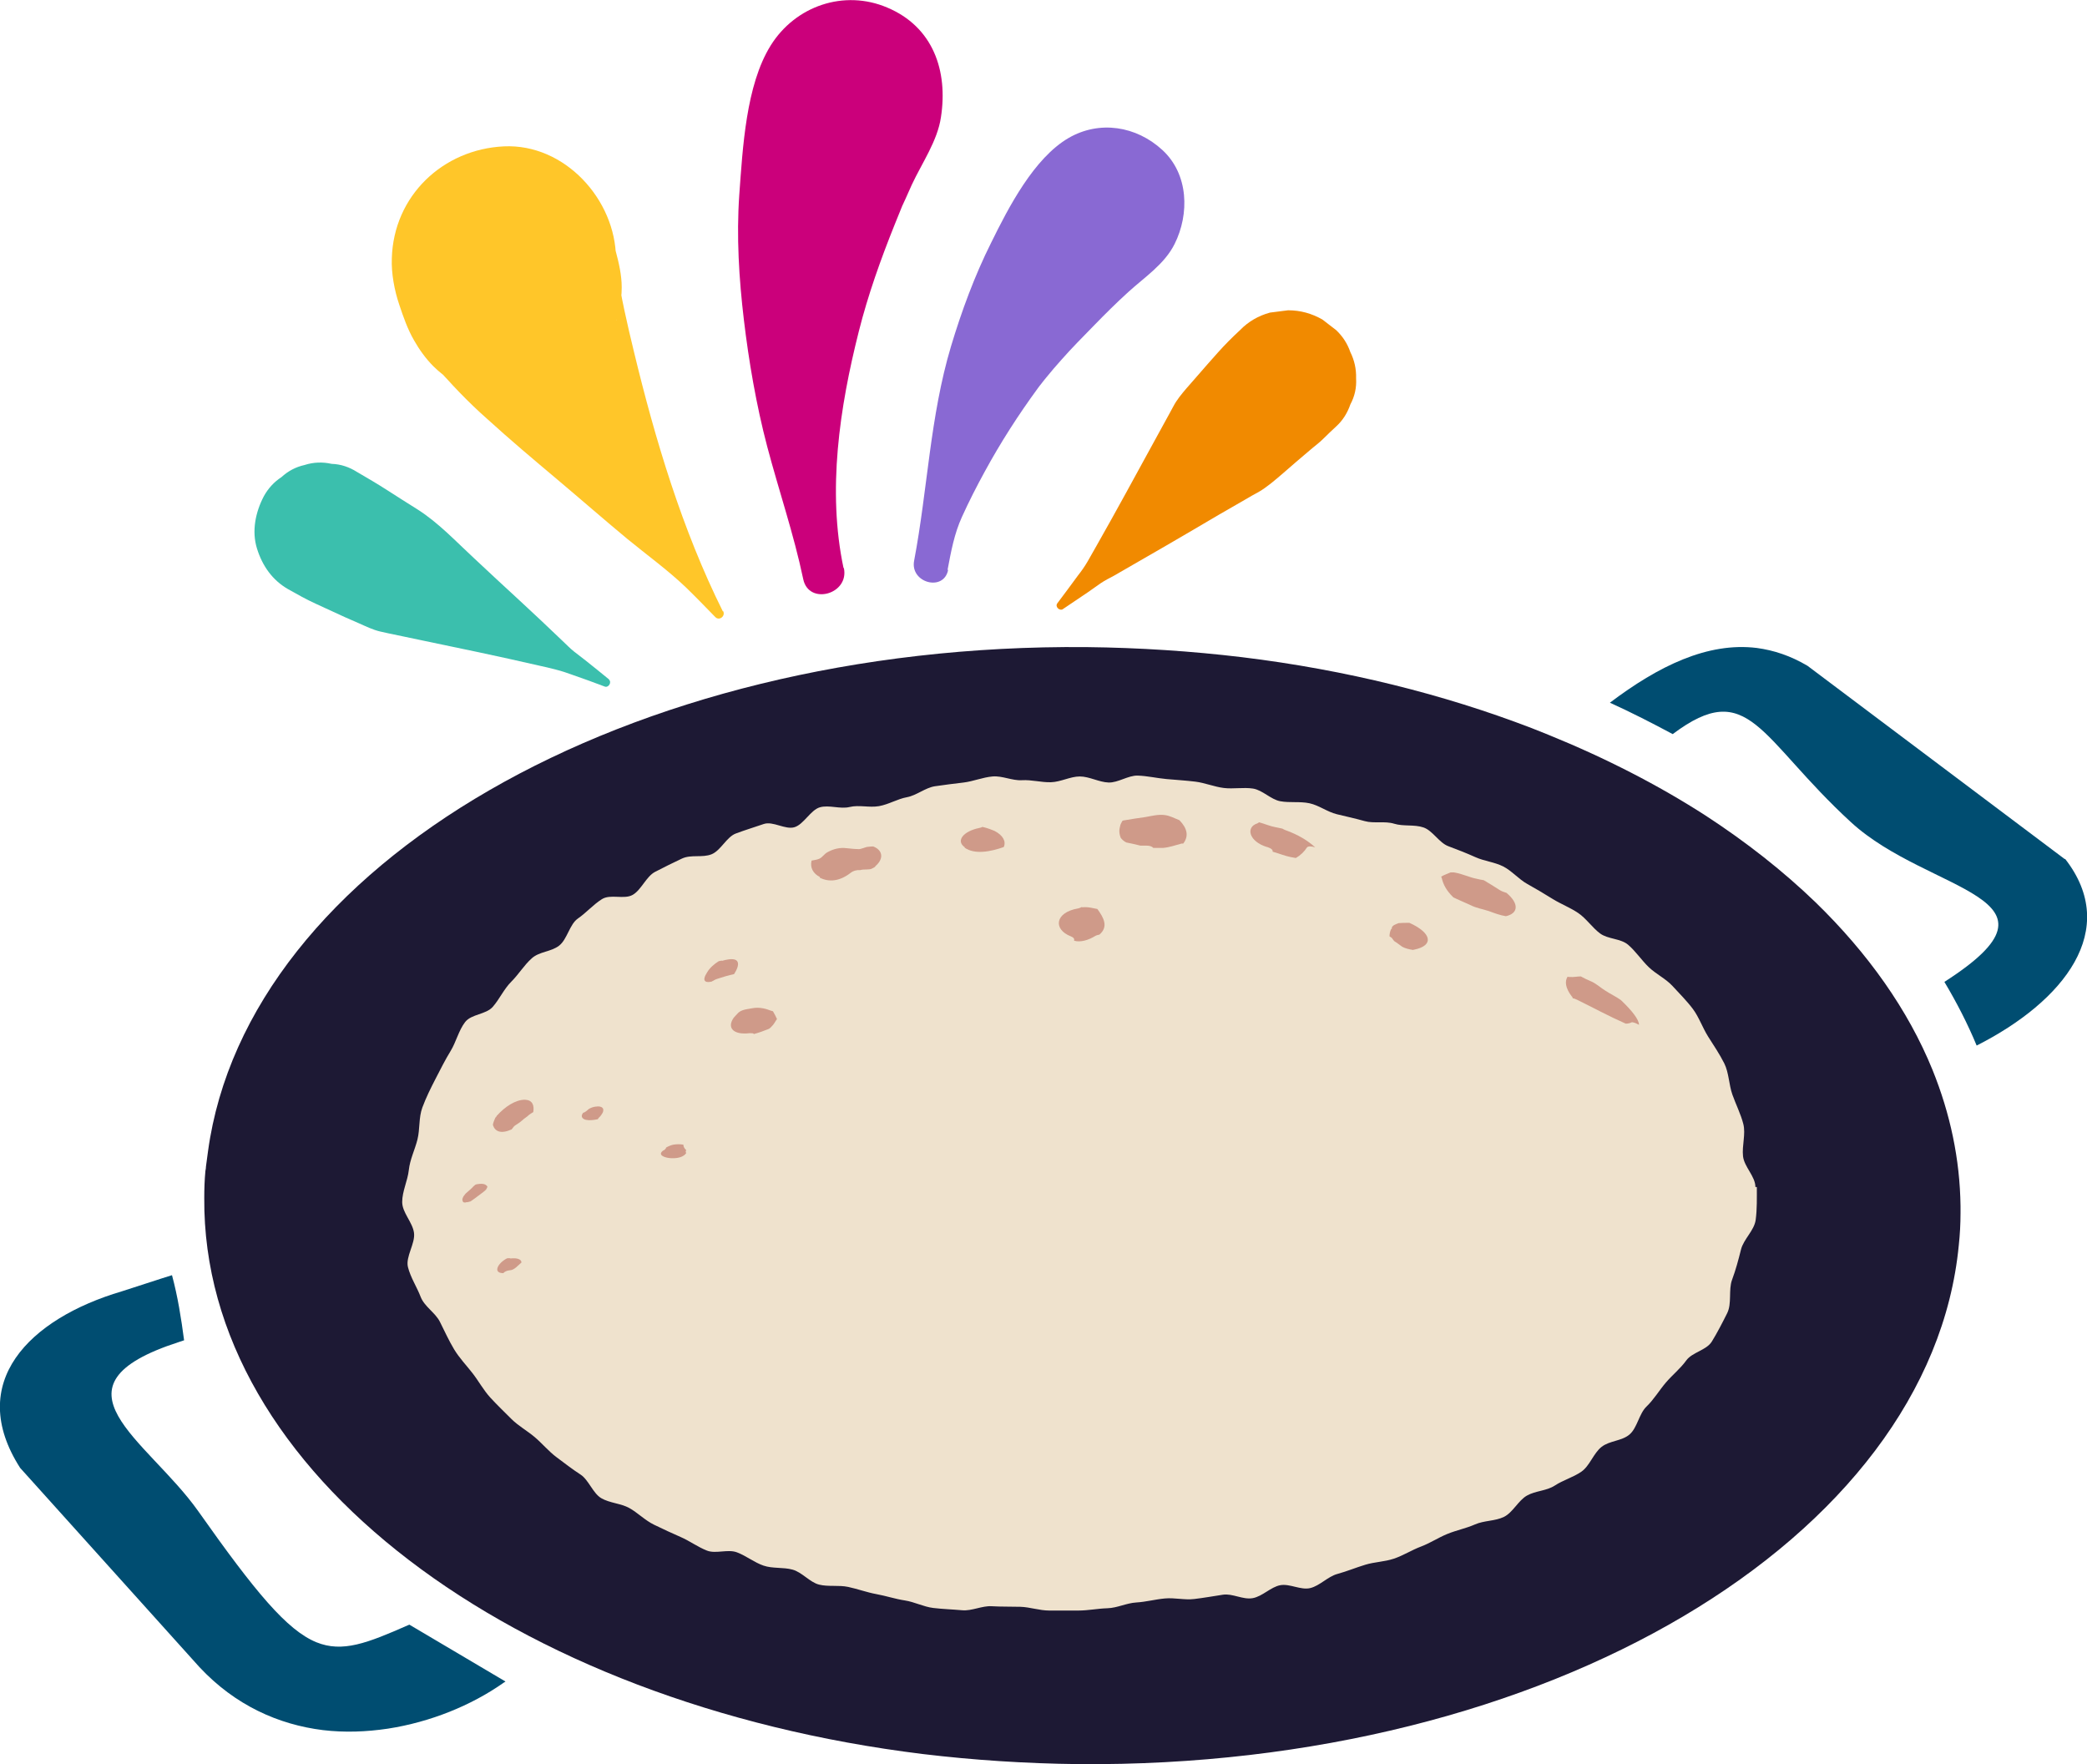 <svg viewBox="0 0 72.44 61.23" xmlns="http://www.w3.org/2000/svg" id="Layer_2"><defs><style>.cls-1{fill:#efe2cd;}.cls-2{fill:#8969d3;}.cls-3{fill:#3bbfad;}.cls-4{fill:#cb007b;}.cls-5{fill:#004d71;}.cls-6{fill:#1d1934;}.cls-7{opacity:.48;}.cls-8{fill:#ab4c3f;}.cls-9{fill:#ffc629;}.cls-10{fill:#f18a00;}</style></defs><g id="DESIGN"><g id="Heating"><path d="M71.67,29.82l-8.93-6.71c-.59-.35-1.17-.54-1.76-.62-1.71-.21-3.42.63-5.1,1.9.75.34,1.47.71,2.18,1.09,2.65-1.99,3,.13,6.19,3.06,2.7,2.48,7.91,2.55,3.24,5.54.43.72.81,1.46,1.12,2.21,3.04-1.54,4.99-4.02,3.07-6.48Z" class="cls-5"></path><path d="M68.05,41.86c-.02-1.63-.36-3.21-.97-4.72-.85-2.09-2.24-4.05-4.06-5.82-1.12-1.08-2.4-2.09-3.83-3.02-1.63-1.05-3.46-1.99-5.43-2.79-.2-.08-.4-.16-.6-.24-3.05-1.17-6.43-2.02-10.05-2.46-1.75-.21-3.56-.33-5.4-.35-15.98-.14-29.13,7.56-30.49,17.5-.02.17-.05.35-.07.52,0,.05-.01.11-.02.16-.03.31-.04.63-.04.94-.07,9.53,10.7,17.55,24.94,19.3,1.75.21,3.56.33,5.4.35,16.25.14,29.58-7.83,30.56-18.01.04-.37.06-.74.06-1.11,0-.09,0-.17,0-.26Z" class="cls-6"></path><path d="M17.54,58.36l-3.33-1.97s-.03.01-.05.02c-1.41.62-2.27.96-3.18.59-1.02-.42-2.11-1.73-4.1-4.55-1.77-2.5-5.41-4.34-.67-5.87.06-.02.12-.04.18-.06-.1-.76-.22-1.52-.42-2.26l-.35.11-1.39.45c-3.22.95-5.43,3.17-3.53,6.13l6.22,6.91c1.24,1.33,2.75,2,4.29,2.19.75.09,1.51.06,2.25-.05,1.49-.23,2.9-.81,4-1.58.02-.02.05-.03.08-.05Z" class="cls-5"></path><path d="M60.98,41.2c0,.37.01.77-.04,1.14s-.42.67-.51,1.03-.18.7-.31,1.05,0,.82-.17,1.16-.34.67-.53.98-.68.37-.89.66-.48.5-.71.77-.41.58-.67.83-.32.74-.59.97-.69.21-.97.43-.41.66-.7.86-.63.29-.92.48-.67.18-.97.35-.49.59-.8.74-.68.12-1,.26-.64.2-.96.33-.6.32-.92.44-.61.31-.94.42-.66.11-.99.21-.64.23-.97.32-.61.41-.94.49-.71-.16-1.04-.1-.62.39-.96.45-.7-.17-1.03-.12-.66.11-1,.15-.67-.05-1.01-.02-.66.12-1,.14-.66.19-1,.2-.67.08-1.01.08-.67,0-1.01,0-.67-.12-1-.13-.67,0-1-.02-.69.17-1.02.14-.68-.04-1.01-.08-.65-.21-.98-.26-.66-.16-.99-.22-.65-.18-.98-.25-.69,0-1.01-.08-.59-.43-.92-.52-.69-.03-1.01-.14-.6-.34-.92-.46-.73.06-1.04-.06-.61-.34-.91-.47-.62-.28-.93-.43-.57-.42-.86-.58-.68-.17-.97-.34-.44-.64-.72-.82-.56-.4-.83-.6-.5-.48-.76-.7-.57-.39-.81-.63-.5-.49-.73-.74-.41-.58-.62-.85-.46-.53-.64-.83-.33-.63-.49-.95-.54-.53-.67-.87-.35-.67-.44-1.03.26-.82.21-1.19-.41-.7-.41-1.07.19-.74.23-1.11.21-.7.3-1.06.04-.76.17-1.11.29-.67.46-1,.33-.65.52-.96.28-.71.5-1,.73-.26.97-.54.38-.61.64-.87.44-.57.71-.81.67-.22.95-.44.36-.74.65-.94.53-.48.83-.67.77.02,1.07-.15.47-.64.78-.8.61-.31.93-.46.71-.02,1.03-.15.52-.6.84-.72.65-.22.97-.33.75.21,1.07.11.56-.6.88-.69.7.07,1.03-.01.68.03,1.02-.03.64-.25.97-.31.64-.33.97-.38.67-.09,1-.13.66-.18,1-.21.68.15,1.02.13.67.08,1.01.07.67-.2,1-.2.67.2,1,.21.68-.25,1.01-.24.67.09,1,.12.67.05,1,.09.66.18.99.22.68-.03,1.01.02.62.38.95.44.68,0,1.01.07.62.3.95.38.65.15.97.24.7-.01,1.02.09.7.02,1.02.13.54.53.86.65.63.24.94.38.66.17.96.32.55.45.84.61.59.34.88.52.61.3.89.49.49.51.76.71.71.17.97.39.47.54.72.78.59.4.82.65.5.52.71.8.34.66.53.96.4.61.56.93.16.74.28,1.08.29.67.38,1.02-.05.75-.01,1.12.43.7.43,1.07Z" class="cls-1"></path><g class="cls-7"><path d="M54.56,34.58s.03.05.03.07c.04,0,.08.02.15.05.57.28,1.12.58,1.69.83.08,0,.15-.02.19-.04.04-.03.16.02.27.08,0-.18-.24-.49-.63-.86-.17-.12-.36-.21-.53-.32-.18-.11-.33-.26-.53-.34-.1-.04-.22-.1-.33-.16-.12,0-.24.03-.38.02-.02,0-.05,0-.08-.01-.1.16-.08.39.15.69Z" class="cls-8"></path><path d="M20.74,38.85h.01s.01-.03.03-.05c.07-.06.11-.13.14-.18.04-.1.03-.18-.09-.21-.09-.02-.26,0-.39.08-.06.05-.11.1-.18.13h-.02s-.01.02-.01.02c-.09.12,0,.21.12.23.11.02.24.01.38-.02Z" class="cls-8"></path><path d="M16.17,41.73h0s.07,0,.12-.02h0s.04-.01.04-.01l.03-.02c.15-.1.28-.21.42-.31.03-.02.06-.05.09-.08.02-.03.04-.07.05-.1-.05-.09-.16-.12-.34-.09-.03,0-.05.01-.08.02-.03.02-.04.04-.07.06-.03.03-.06.07-.1.1h0s-.17.15-.17.15c-.1.11-.14.22-.09.27,0,0,0,.01,0,.02.02.01.04.02.08.02Z" class="cls-8"></path><path d="M25.05,33.34s-.07.02-.1.02c-.16.1-.31.23-.4.38-.09.14-.15.28-.05.33.04.02.11.02.2,0,.07-.04.14-.08.21-.1.18-.06.38-.12.57-.16.2-.31.27-.66-.42-.46Z" class="cls-8"></path><path d="M17.24,38.74l-.05.06c-.04.09-.07.17-.08.23v.02c.07.22.27.32.65.15.04-.05.07-.1.11-.13.09-.06.16-.1.24-.17.12-.11.14-.1.26-.21.04-.03.09-.06.14-.09.04-.24-.03-.42-.29-.43-.33,0-.69.24-.98.56Z" class="cls-8"></path><path d="M25.47,35.32c-.25.35-.02.61.55.54.08,0,.13,0,.15.03.18-.05.35-.11.52-.18.03-.02.07-.05.09-.08.09-.08.12-.17.19-.26-.04-.09-.09-.18-.14-.27-.12-.03-.21-.08-.33-.1-.16-.03-.27-.03-.42,0-.15.03-.37.04-.49.19-.05.05-.08.09-.11.12Z" class="cls-8"></path><path d="M48.29,32.24c-.04.08-.06.17-.06.26.04.02.08.05.1.08.02.03.04.06.07.09.09.05.18.13.27.19.11.06.24.09.37.11h.01s.02-.01.04-.01c.69-.14.61-.58-.17-.93-.13,0-.25,0-.37.01-.11.04-.22.08-.24.16h0s0,.03,0,.04Z" class="cls-8"></path><path d="M37.55,31.48s-.07.04-.13.05c-.81.14-.87.73-.25.97.1.04.13.09.11.15.23.07.52-.03.73-.16.05-.03.1-.04.15-.05.33-.28.14-.6-.07-.89-.07-.01-.14-.03-.2-.04-.11-.02-.19-.03-.3-.02-.01,0-.03,0-.04,0Z" class="cls-8"></path><path d="M50.04,30.46c.05.23.16.45.41.69.19.09.38.17.58.26.21.11.43.14.64.21.19.07.4.15.6.18.44-.1.46-.44.02-.81-.07-.02-.16-.05-.24-.1-.17-.11-.36-.23-.55-.34-.08-.01-.16-.03-.25-.05-.22-.04-.5-.17-.73-.21-.02,0-.03,0-.04-.01-.05,0-.09,0-.13,0-.11.05-.24.09-.33.15.01.01.02.03.02.04Z" class="cls-8"></path><path d="M43.99,29.4c.15.05.2.11.18.16.22.06.43.15.64.19l.17.03c.17-.1.29-.22.38-.36.04-.06.17-.05.29-.01-.25-.23-.59-.44-1.04-.6-.04-.02-.07-.03-.1-.05-.08-.02-.16-.03-.24-.05-.18-.03-.38-.12-.57-.17-.01.01-.03.03-.06.04-.41.13-.29.63.34.82Z" class="cls-8"></path><path d="M28.45,30.46c.31.16.68.14,1.07-.16.1-.08.23-.11.34-.1.12-.04.31,0,.4-.05.04-.02.08-.04.11-.06,0-.01.01-.02.03-.04.29-.26.23-.55-.09-.67-.05,0-.1,0-.16.01-.12,0-.26.1-.38.08-.12,0-.25-.02-.38-.03-.24-.03-.45.02-.67.14-.11.06-.16.16-.27.22-.08.04-.18.05-.28.07-.06.24.05.45.29.57Z" class="cls-8"></path><path d="M33.48,29.42c.35.25.91.14,1.36-.02.09-.2-.03-.41-.32-.56-.07-.03-.24-.1-.42-.14-.03.02-.07.03-.12.04-.53.11-.82.44-.49.67Z" class="cls-8"></path><path d="M38.89,29.06c.04.07.11.13.2.18.16.03.33.07.49.11.06,0,.13,0,.2,0,.13,0,.21.03.25.08.11,0,.21,0,.34,0,.23-.02.41-.09.64-.15h.06c.2-.26.14-.53-.13-.81-.17-.07-.34-.16-.51-.18-.23-.03-.45.03-.68.07-.23.03-.47.07-.71.11-.03,0-.06.01-.08.02-.03.05-.05.09-.07.14h0c-.01.05-.02.09-.03.13h0c-.02.11,0,.21.04.32Z" class="cls-8"></path><path d="M23.04,39.92c-.25.16.02.27.26.28.27.01.44-.06.52-.18-.02-.02-.03-.06,0-.1-.06-.05-.1-.12-.1-.19-.11-.02-.23-.02-.35,0-.09.02-.18.06-.25.1,0,.03-.03.06-.08.1Z" class="cls-8"></path><path d="M17.71,43.67s-.06,0-.08,0c-.02,0-.04.01-.06.02-.19.11-.31.26-.31.37,0,.09.09.13.21.13.04-.05.12-.09.22-.1.16,0,.3-.18.41-.27,0-.1-.12-.17-.39-.14Z" class="cls-8"></path></g><path d="M29.28,19.72c-.57-2.69-.14-5.57.53-8.22.32-1.27.76-2.5,1.25-3.72.11-.26.21-.53.32-.79-.21.5.23-.49.27-.58.35-.75.89-1.52,1.01-2.34.25-1.61-.27-3.14-1.87-3.81-1.49-.63-3.18-.06-4.04,1.32s-.97,3.56-1.09,5.19c-.1,1.44-.01,2.9.16,4.33s.43,2.96.81,4.4c.41,1.55.92,3.03,1.25,4.6.19.92,1.61.53,1.41-.39h0Z" class="cls-4"></path><path d="M32.89,19.78c.12-.63.23-1.25.5-1.84.24-.53.51-1.06.79-1.57.55-1.01,1.16-1.96,1.84-2.89.03-.04.17-.23.07-.09.07-.1.15-.19.22-.28.17-.21.35-.42.53-.62.36-.41.75-.8,1.13-1.19s.78-.79,1.2-1.17c.56-.51,1.25-.96,1.6-1.66.52-1.04.49-2.42-.42-3.26s-2.19-1.04-3.26-.42c-1.2.7-2.08,2.4-2.69,3.64-.57,1.14-1.02,2.36-1.39,3.59-.73,2.44-.81,4.96-1.28,7.44-.15.77,1.03,1.09,1.18.32h0Z" class="cls-2"></path><path d="M25.09,21.22c-1.41-2.83-2.35-5.96-3.09-9.03-.23-.95-.45-1.9-.59-2.87l.13.98s-.01-.1-.02-.15l-.13.99.02-.06-.97,1.66c.65-.83,1.14-1.68,1.14-2.77,0-.42-.1-.85-.21-1.26-.04-.17-.09-.34-.12-.51l.14,1.03c-.01-.09-.01-.17-.01-.26-.01-2.04-1.78-3.99-3.89-3.89s-3.83,1.71-3.89,3.89c-.02.52.09,1.11.26,1.61.14.42.29.85.51,1.23.18.32.41.64.67.9.81.8,1.66.98,2.74,1.13l-1.9-.51s-.85-.78-.55-.38c.06.07.12.14.19.21.14.15.28.31.43.46.31.32.63.63.96.92.79.72,1.61,1.41,2.43,2.1s1.62,1.39,2.44,2.07c.67.55,1.39,1.07,2.02,1.67.35.34.69.69,1.03,1.04.14.14.36-.04.27-.21h0Z" class="cls-9"></path><path d="M21.15,23.59c-.27-.22-.55-.45-.83-.67-.13-.1-.27-.21-.4-.31-.14-.11-.27-.25-.4-.37-.5-.48-1.01-.96-1.52-1.43s-1.02-.94-1.53-1.42c-.64-.59-1.24-1.24-1.98-1.71-.35-.22-.7-.44-1.04-.66s-.7-.43-1.06-.64c-.27-.17-.56-.27-.88-.28-.31-.07-.63-.06-.94.04-.31.07-.57.21-.8.42-.26.17-.46.39-.61.66-.29.55-.43,1.21-.24,1.82s.54,1.1,1.08,1.41c.32.18.64.36.97.51s.67.31,1,.46c.16.07.32.14.48.21.25.11.49.23.75.29.09.02.18.04.27.06.35.07.7.15,1.05.22,1.4.29,2.79.58,4.18.9.2.04.39.09.59.14s.38.11.57.18c.38.13.76.27,1.13.41.13.05.26-.15.14-.25h0Z" class="cls-3"></path><path d="M36.88,21.15c.3-.2.59-.4.89-.6.15-.1.29-.21.44-.31s.31-.18.46-.26c.61-.35,1.21-.7,1.82-1.05s1.21-.71,1.81-1.06c.31-.18.61-.35.92-.53.15-.09.31-.18.46-.26.31-.18.58-.42.85-.65.31-.27.61-.53.92-.79.16-.14.33-.26.48-.41s.3-.29.45-.43c.23-.21.39-.47.49-.76.15-.28.22-.58.2-.91.01-.32-.06-.63-.2-.91-.1-.29-.26-.54-.49-.76l-.48-.37c-.37-.21-.76-.32-1.19-.32l-.63.08c-.4.11-.75.31-1.04.61-.27.25-.53.51-.77.78s-.49.55-.73.83c-.12.13-.23.27-.35.4-.17.2-.34.4-.46.63-.04.08-.09.16-.13.24-.17.31-.34.62-.51.93-.68,1.24-1.35,2.48-2.05,3.71-.1.17-.19.34-.29.51s-.21.33-.33.48c-.24.33-.48.65-.72.97-.09.12.08.28.2.2h0Z" class="cls-10"></path></g></g></svg>